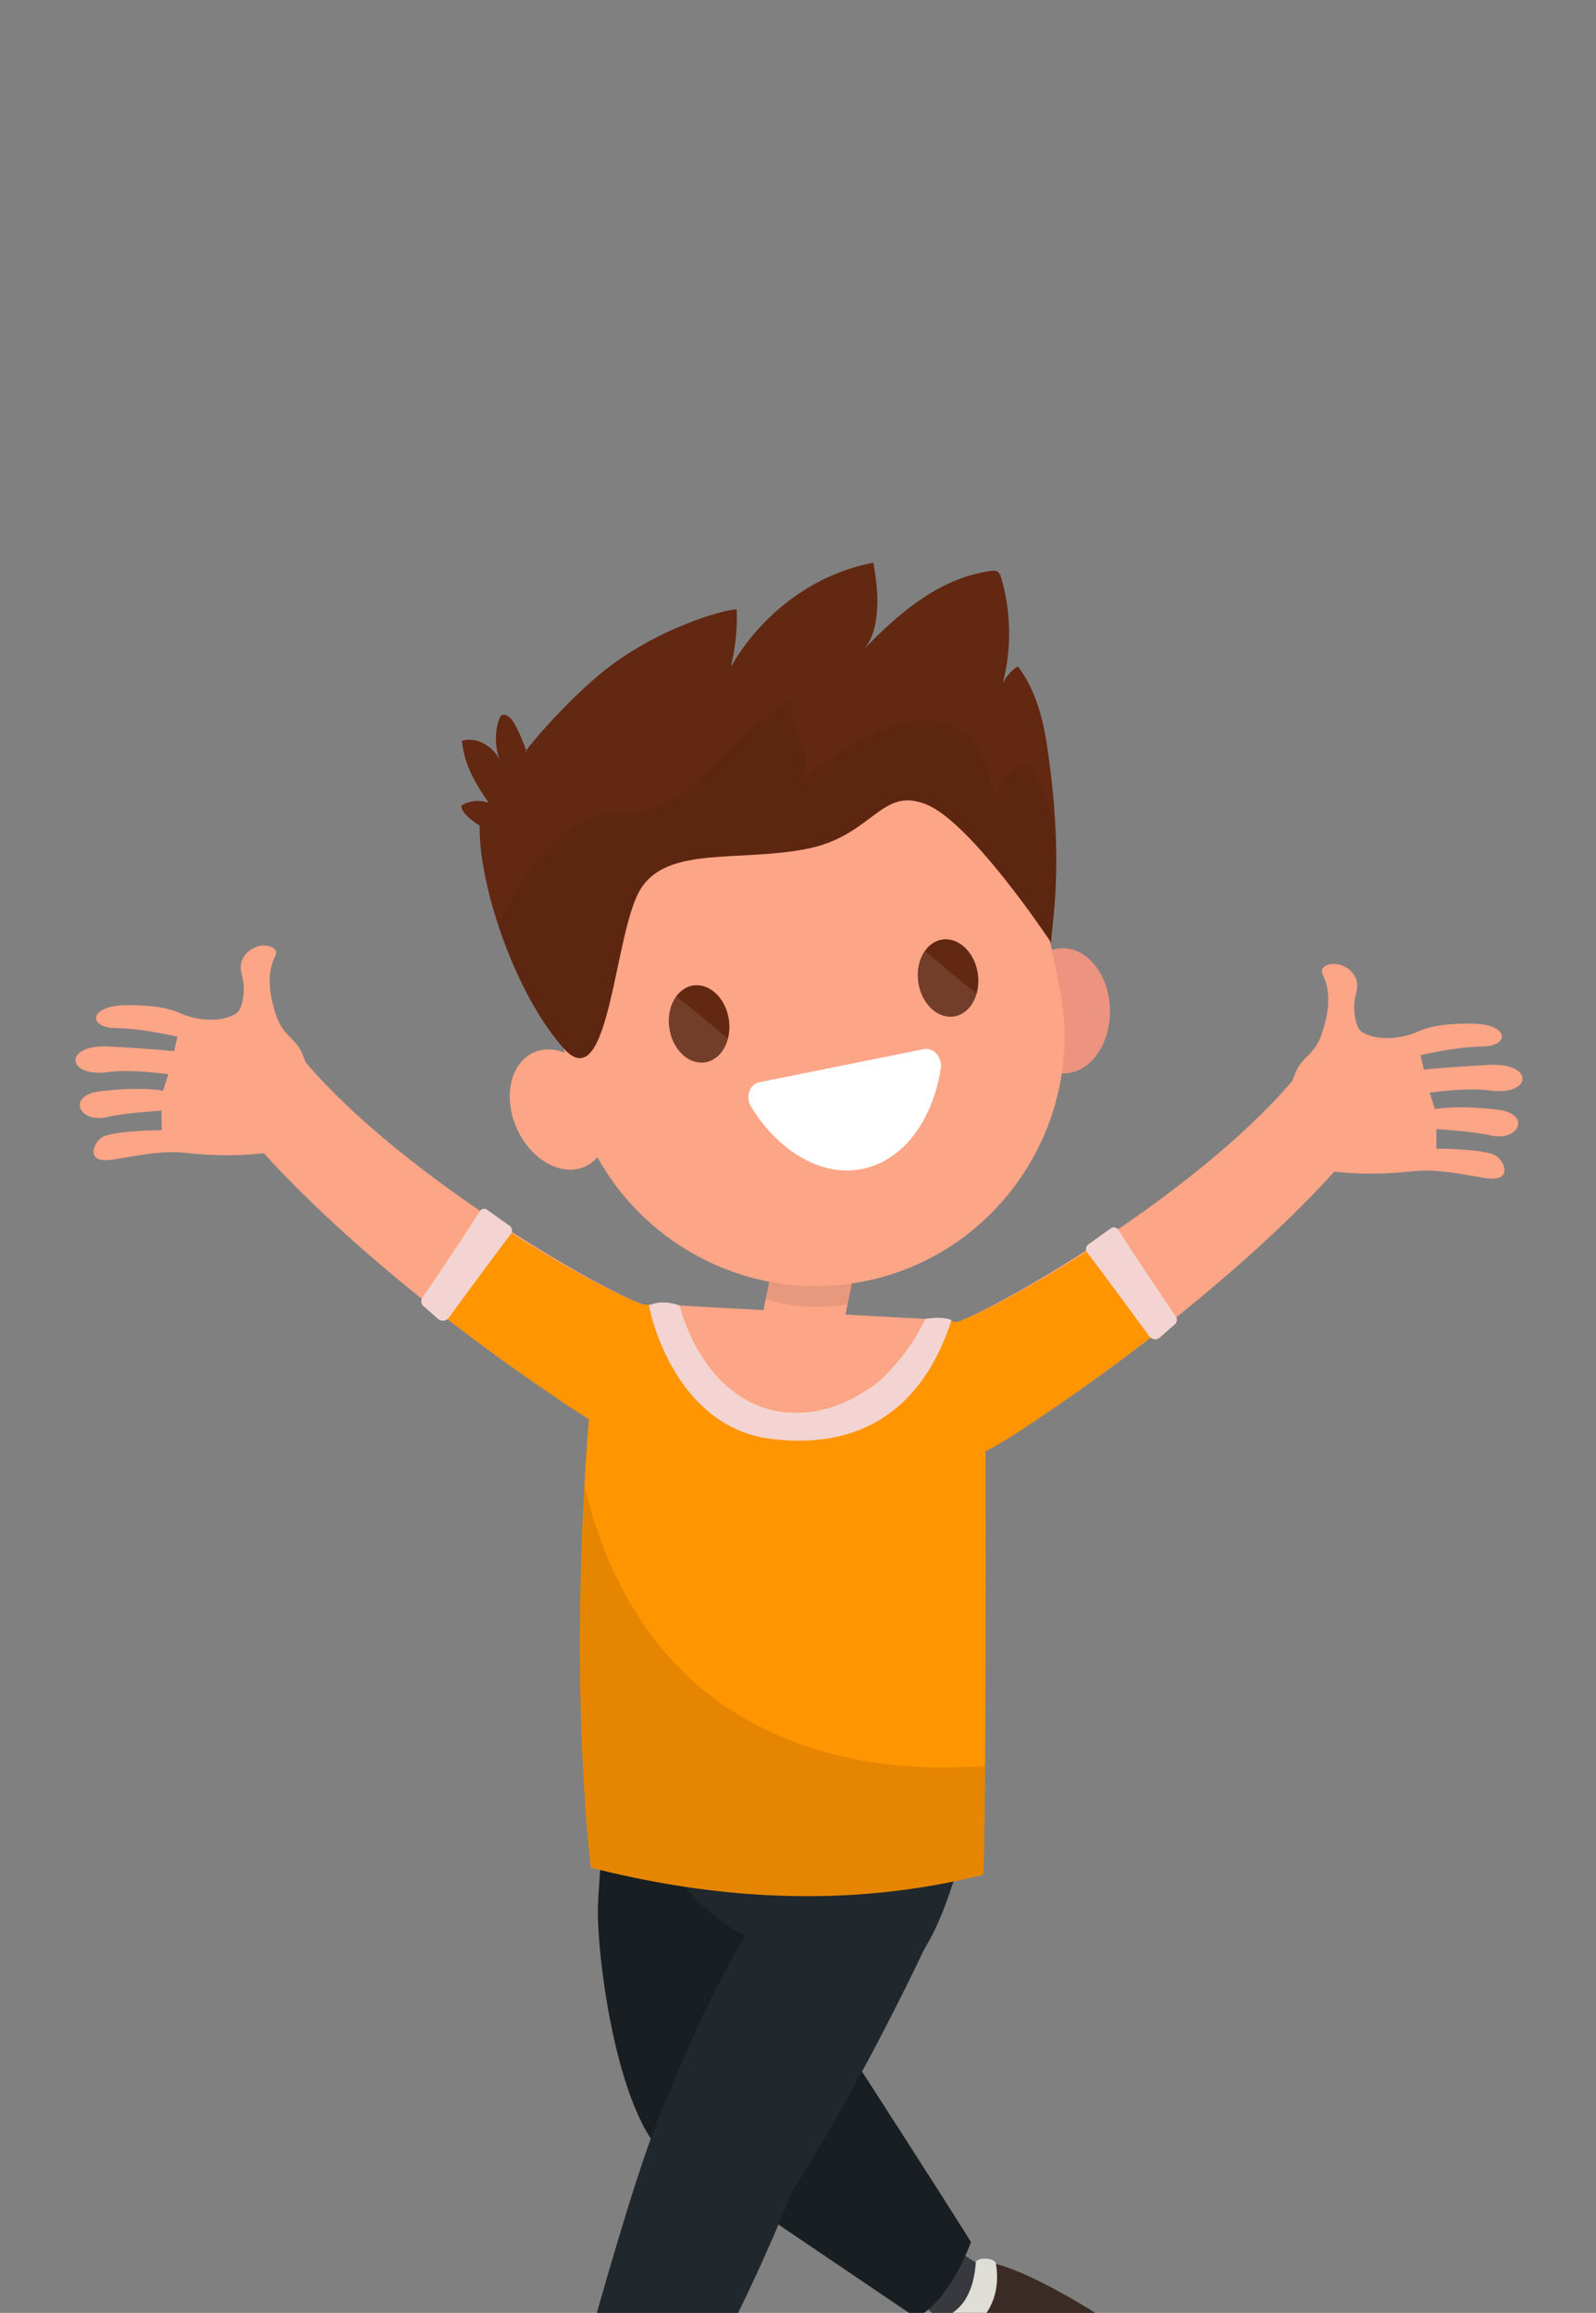 <svg xmlns="http://www.w3.org/2000/svg" xmlns:xlink="http://www.w3.org/1999/xlink" viewBox="0 0 202 292.64"><rect x="0" y="0" width="202" height="292.64" fill="#808080" stroke="none"/><style>.st234{opacity:.1;fill:#fff}.st248{fill:#ff9500}.st264{fill:#fca587}.st279{fill:#181e21}.st280{fill:#20282d}.st283{fill:#f3d4d3}.st285{fill:#632812}</style><g id="Layer_1"><path fill="none" d="M0 0h202v292.64H0z"/><defs><path id="SVGID_47_" d="M0 0h202v292.64H0z"/></defs><clipPath id="SVGID_1_"><use xlink:href="#SVGID_47_" overflow="visible"/></clipPath><g clip-path="url(#SVGID_1_)"><path id="XMLID_2767_" fill="#37393f" d="M119.75 283.85l5.35 3.47-4.29 8.15-6.49-6.42z"/><g id="XMLID_2761_"><path id="XMLID_2765_" d="M123.51 286.31c-.47 6.81-4.85 7.06-4.85 7.06 1.02 2.95 5.27 11.65 1.02 19.86-.93 1.8-2.67 5.94.9 8.31l1.59 1.06c.5.33 1.03.54 1.55.64 4.1-4.16 7.93-8.57 12.05-12.7 1.04-3.03 2.21-4.5 2.9-5.14.43-.4.81-.85 1.08-1.37l3.59-6.75c.3-.56-.01-1.39-.73-1.94-3.71-2.83-15.83-10.17-19.1-9.03z" fill="#3a2b26"/><path id="XMLID_2764_" d="M123.82 293.89c2.09-2.06 2.68-4.7 2.24-7.44-.08-.81-2.45-.94-2.56-.15-.47 6.81-4.85 7.06-4.85 7.06-.78.46.16 2.99 1 2.67 1.48-.23 2.89-.88 4.17-2.14z" fill="#deded6"/></g><path id="XMLID_2760_" class="st279" d="M107.77 260.04s11.82 18.31 15.12 23.63c0 0-2.43 7.15-6.91 9.6l-22.15-14.98 13.94-18.25z"/><path id="XMLID_2759_" class="st280" d="M79.06 225.98c.76 3.51 2.39 6.79 4.04 10.08.07.13.15.26.23.39.19.35.35.7.49 1.06 1.21 2.46 2.35 4.95 3.06 7.58 10.6 3.43 25.12 7.2 28.63 3.46 4.44-4.73 7.01-17.49 7.01-17.49l-43.46-5.08z"/><path id="XMLID_2758_" class="st279" d="M76.87 225.98s-1.04 11.03-1.19 15.15c-.22 6.1 2.5 28.16 9.55 32.43 7.06 4.27 8.5 3.97 8.5 3.97s8.22-28.9.09-32.86c-7.48-3.63-16.95-18.69-16.95-18.69z"/><path id="XMLID_2752_" class="st280" d="M119.95 240.17s-8.12 18.71-19.73 37.25c0 0-6.54 16.38-12.5 25.51-.44.68-1.31.94-2.06.65-2.41-.93-7.62-3.07-10.54-5.21-.6-.44-.85-1.2-.65-1.91 1.22-4.41 5.76-20.58 8.68-27.94 3.41-8.57 12.15-29.35 18.74-32.15 6.59-2.79 18.06 3.8 18.06 3.8z"/><path id="XMLID_2751_" class="st264" d="M121.07 182.85c.04-1.72 1.5-3.02 1.5-3.02.39-7.13 2.42-12.52-4.71-12.91l-34.16-1.86c-6.58-.36-7.67 4.8-8.1 11.19l2.12.63c5.88 1.08 33.61 4.65 43.35 5.97z"/><path id="XMLID_2750_" class="st264" d="M99.08 172.34l2.83.57c1.99.4 3.96-.9 4.36-2.9l2.57-12.73c.4-1.99-.9-3.96-2.9-4.36l-2.83-.57c-1.99-.4-3.96.9-4.36 2.9l-2.57 12.73c-.4 2 .91 3.96 2.9 4.36z"/><path id="XMLID_2749_" d="M106.74 165.09c.19-.03.35-.02.53-.03l1.34-6.66c.52-2.6-1.17-5.16-3.77-5.68l-.63-.13c-2.6-.52-5.16 1.17-5.68 3.77l-1.62 8.01c3.13 1 6.35 1.27 9.83.72z" opacity=".08"/><path id="XMLID_2748_" d="M140.48 127.79c.08 4.37-2.49 7.96-5.74 8.02-3.25.06-5.95-3.44-6.03-7.81-.08-4.37 2.49-7.96 5.74-8.02 3.26-.06 5.95 3.44 6.03 7.81z" fill="#ec947f"/><path id="XMLID_2747_" class="st264" d="M109.45 162.11c-16.99 3.43-33.7-7.67-37.13-24.66l-.91-4.51c-3.43-16.99 7.67-33.7 24.66-37.13 16.99-3.43 33.7 7.67 37.13 24.66l.91 4.51c3.43 17-7.67 33.71-24.66 37.13z"/><path id="XMLID_2746_" d="M96.08 136.94c-1.23.25-1.77 1.88-1.02 3.1 3.49 5.64 8.87 8.91 14.08 7.86 5.2-1.05 8.9-6.15 9.93-12.7.22-1.41-.91-2.71-2.14-2.46l-20.85 4.2z" fill="#fff"/><path id="XMLID_2745_" class="st264" d="M76.16 137.98c1.79 3.99.84 8.3-2.13 9.63-2.97 1.33-6.82-.83-8.61-4.81-1.79-3.99-.84-8.3 2.13-9.63 2.96-1.33 6.82.83 8.61 4.81z"/><path id="XMLID_2744_" class="st248" d="M124.71 167.96c-3.13-.84-7.61-1.09-7.61-1.09-1.1 2.32-2.55 4.49-4.31 6.33a12.43 12.43 0 01-3.36 2.82c-1.87 1.23-3.95 2.12-6.25 2.51-9.04 1.53-14.97-5.45-17.16-13.35l-2.32-.13c-.48-.03-.93-.02-1.36.01-.82 0-4.6.36-5.99.31-2.19 10.31-4.49 44.39-1.57 70.94 16.49 4.18 33.03 5.05 49.66.9.43-6.96.27-57.88.27-69.25z"/><path id="XMLID_2743_" d="M91.41 215.63c-9.28-6.42-14.86-16.58-17.44-27.69-.82 14.47-.91 32.73.81 48.38 16.49 4.18 33.03 5.05 49.66.9.12-1.9.19-7.06.23-13.78-11.71.84-23.45-1.01-33.26-7.81z" opacity=".1"/><path id="XMLID_2742_" class="st283" d="M117.1 166.88c-1.1 2.32-2.55 4.49-4.31 6.33a12.43 12.43 0 01-3.36 2.82c-1.87 1.23-3.95 2.12-6.25 2.51-9.04 1.53-14.97-5.45-17.16-13.35 0 0-1.82-.8-3.68-.11-.05 0-.14.01-.21.01.09.89 3.2 15.45 15.46 16.97 10.32 1.28 18.86-2.77 22.84-15.03-1.2-.54-3.33-.15-3.33-.15z"/><path id="XMLID_2741_" d="M66.6 94.95l.05.13c-.23.21-.23.14-.05-.13z" fill="#784c4a"/><path id="XMLID_2740_" class="st285" d="M61.85 101.56c-1.64-2.3-3.11-4.84-3.39-7.83 1.98-.58 4.31.82 5.01 3-.81-1.76-.93-3.87-.32-5.67.07-.22.17-.44.35-.56.34-.21.76.06 1.07.34.8.73 1.81 3.49 2.04 4.11-.18.27-.18.33.05.13l-.05-.13c.78-1.14 4.94-5.97 9.14-9.5 7.7-6.47 17.49-8.69 17.5-8.29.08 2.44-.18 4.89-.76 7.23 4-6.93 10.69-11.82 18.06-13.19.33 2.05.63 4.14.44 6.2-.18 2.06-.65 3.87-2.06 5.18 4.72-4.97 9.93-9.43 16.46-10.34.32-.04.68-.07.94.15.22.18.32.49.41.78 1.25 4.33 1.31 9.04.16 13.33.43-.92 1.1-1.69 1.92-2.18 2.14 2.75 3.15 6.38 3.69 9.94 2.3 15.36.54 22.73.53 25.01-.01-.02-10.08-15.26-15.87-17.52-5.79-2.26-6.66 4.11-15.34 5.71-8.68 1.6-17.41-.4-20.77 5.06-3.36 5.46-3.86 26.3-9.57 20.29-6.27-6.92-10.79-20.52-10.78-27.95v-.39s-2.52-1.56-2.3-2.56c1.35-.79 2.51-.61 3.44-.35z"/><path id="XMLID_2739_" d="M77.46 103.03c10.42.56 13.58-9.72 22.97-14.44-1.51 3.84 3.56 6.72.75 10.49 8.23-7.39 22.97-14.44 24.67 2.62.14-2.6 2.88-5.07 4.18-5 1.75 1.94 2.76 5.16 3.58 8.75.33 7.92-.56 12.18-.57 13.82-.01-.02-10.08-15.26-15.87-17.52-5.79-2.26-6.66 4.11-15.34 5.71-8.68 1.6-17.41-.4-20.77 5.06-3.36 5.46-3.86 26.3-9.57 20.29-3.48-3.84-6.41-9.72-8.32-15.48 2.94-7.96 9.09-14.58 14.29-14.3z" opacity=".06"/><g id="XMLID_2734_"><path id="XMLID_2738_" class="st285" d="M87.75 124.69c-2.08.31-3.43 2.75-3.03 5.43.41 2.69 2.42 4.61 4.5 4.3 2.08-.31 3.43-2.75 3.03-5.43-.41-2.69-2.42-4.61-4.5-4.3z"/><path id="XMLID_2737_" class="st285" d="M119.26 118.88c-2.08.31-3.43 2.75-3.03 5.43.41 2.69 2.42 4.61 4.5 4.3 2.08-.31 3.43-2.75 3.03-5.43-.4-2.69-2.42-4.62-4.5-4.3z"/><path id="XMLID_2736_" class="st234" d="M84.72 130.13c.41 2.69 2.42 4.61 4.5 4.3 1.42-.21 2.48-1.42 2.9-3.02-2.15-1.81-4.3-3.6-6.51-5.33-.75 1.02-1.13 2.48-.89 4.05z"/><path id="XMLID_2735_" class="st234" d="M116.24 124.31c.41 2.69 2.42 4.61 4.5 4.3 1.39-.21 2.44-1.37 2.87-2.91-2.22-1.74-4.4-3.52-6.52-5.37-.72 1.02-1.08 2.45-.85 3.98z"/></g><g id="XMLID_2732_"><path id="XMLID_2733_" class="st264" d="M74.58 179.17c-3.74-1.44-28.89-18.81-42.95-35.26l7.13-9.41c12.56 14.69 37.91 29.07 42.79 30.6l-6.97 14.07z"/></g><g id="XMLID_2730_"><path id="XMLID_2731_" class="st248" d="M60.76 153.38c-2.33 3.74-4.79 7.4-7.28 11.04 9.97 7.99 21.94 16.04 24.07 16.86l4.01-16.17c-2.78-.87-11.49-5.34-20.8-11.73z"/></g><g id="XMLID_2728_"><path id="XMLID_2729_" class="st283" d="M64.48 155.08c-.91-.62-1.88-1.35-2.81-2a.666.666 0 00-.96.19c-2.16 3.43-4.97 7.58-7.26 10.94-.23.33-.17.78.14 1.04.61.52 1.26 1.11 1.87 1.64.41.35 1.02.28 1.34-.16 1.51-2.07 5.61-7.64 7.86-10.6.25-.34.17-.81-.18-1.05z"/></g><path id="XMLID_2727_" class="st264" d="M13.75 132.41c5.26.27 8.29.59 8.29.59l.42-1.82s-4.32-1.06-7.83-1.1c-3.55-.04-3.47-2.9 1.5-2.9 2.3 0 4.72.13 6.81 1.07 1.7.77 4.89 1.26 6.92 0 .37-.23.56-.65.69-1.07.34-1.08.4-2.25.17-3.36-.11-.52-.28-1.03-.25-1.56.08-1.81 2.26-3.15 3.93-2.43.28.12.53.38.55.69.01.24-.11.46-.21.67-.95 2.06-.64 4.48-.01 6.58.32 1.09.65 1.92 1.35 2.77.72.88 1.59 1.48 2.08 2.56.21.46.35.96.58 1.4.95 1.79 1.43 7.97-2.83 10.67-1.07.68-2.53.76-3.79.86-2.87.25-5.71.16-8.53-.15-3.09-.33-5.55.23-9.28.84-3.83.63-2.41-2.48-1.1-2.97 2.01-.75 7.25-.75 7.25-.75l-.02-2.47s-4.7.28-6.72.78c-3.75.93-5.41-2.75-.93-3.25 5.5-.61 7.85-.05 7.85-.05l.66-2.09s-4.69-.67-7.55-.28c-5.43.75-5.76-3.53 0-3.23z"/><g id="XMLID_2725_"><path id="XMLID_2726_" class="st264" d="M127.68 181.51c3.74-1.44 28.89-18.81 42.95-35.26l-7.13-9.41c-12.56 14.69-37.91 29.07-42.79 30.6l6.97 14.07z"/></g><g id="XMLID_2723_"><path id="XMLID_2724_" class="st248" d="M141.5 155.72c2.33 3.74 4.79 7.4 7.28 11.04-9.97 7.99-21.94 16.04-24.07 16.86l-4.01-16.17c2.77-.87 11.48-5.35 20.8-11.73z"/></g><g id="XMLID_2721_"><path id="XMLID_2722_" class="st283" d="M137.78 157.42c.91-.62 1.88-1.35 2.81-2 .32-.23.75-.14.96.19 2.16 3.43 4.97 7.58 7.26 10.94.23.33.17.78-.14 1.04-.61.52-1.26 1.11-1.87 1.64a.913.913 0 01-1.34-.16c-1.51-2.07-5.61-7.64-7.86-10.6a.728.728 0 01.18-1.05z"/></g><path id="XMLID_2720_" class="st264" d="M188.5 134.74c-5.26.27-8.29.59-8.29.59l-.42-1.82s4.32-1.06 7.83-1.1c3.55-.04 3.47-2.9-1.5-2.9-2.3 0-4.72.13-6.81 1.07-1.7.77-4.89 1.26-6.92 0-.37-.23-.56-.65-.69-1.07-.34-1.08-.4-2.25-.17-3.36.11-.52.28-1.03.25-1.56-.08-1.81-2.26-3.15-3.93-2.43-.28.12-.53.38-.55.69-.01.24.11.46.21.67.95 2.06.64 4.48.01 6.58-.32 1.09-.65 1.92-1.35 2.77-.72.88-1.59 1.48-2.08 2.56-.21.46-.35.96-.58 1.4-.95 1.79-1.43 7.97 2.83 10.67 1.07.68 2.53.76 3.79.86 2.87.25 5.71.16 8.53-.15 3.09-.33 5.55.23 9.28.84 3.83.63 2.41-2.48 1.1-2.97-2.01-.75-7.25-.75-7.25-.75l.02-2.47s4.7.28 6.72.78c3.75.93 5.41-2.75.93-3.25-5.5-.61-7.85-.05-7.85-.05l-.66-2.09s4.69-.67 7.55-.28c5.44.76 5.77-3.52 0-3.23z"/></g></g></svg>